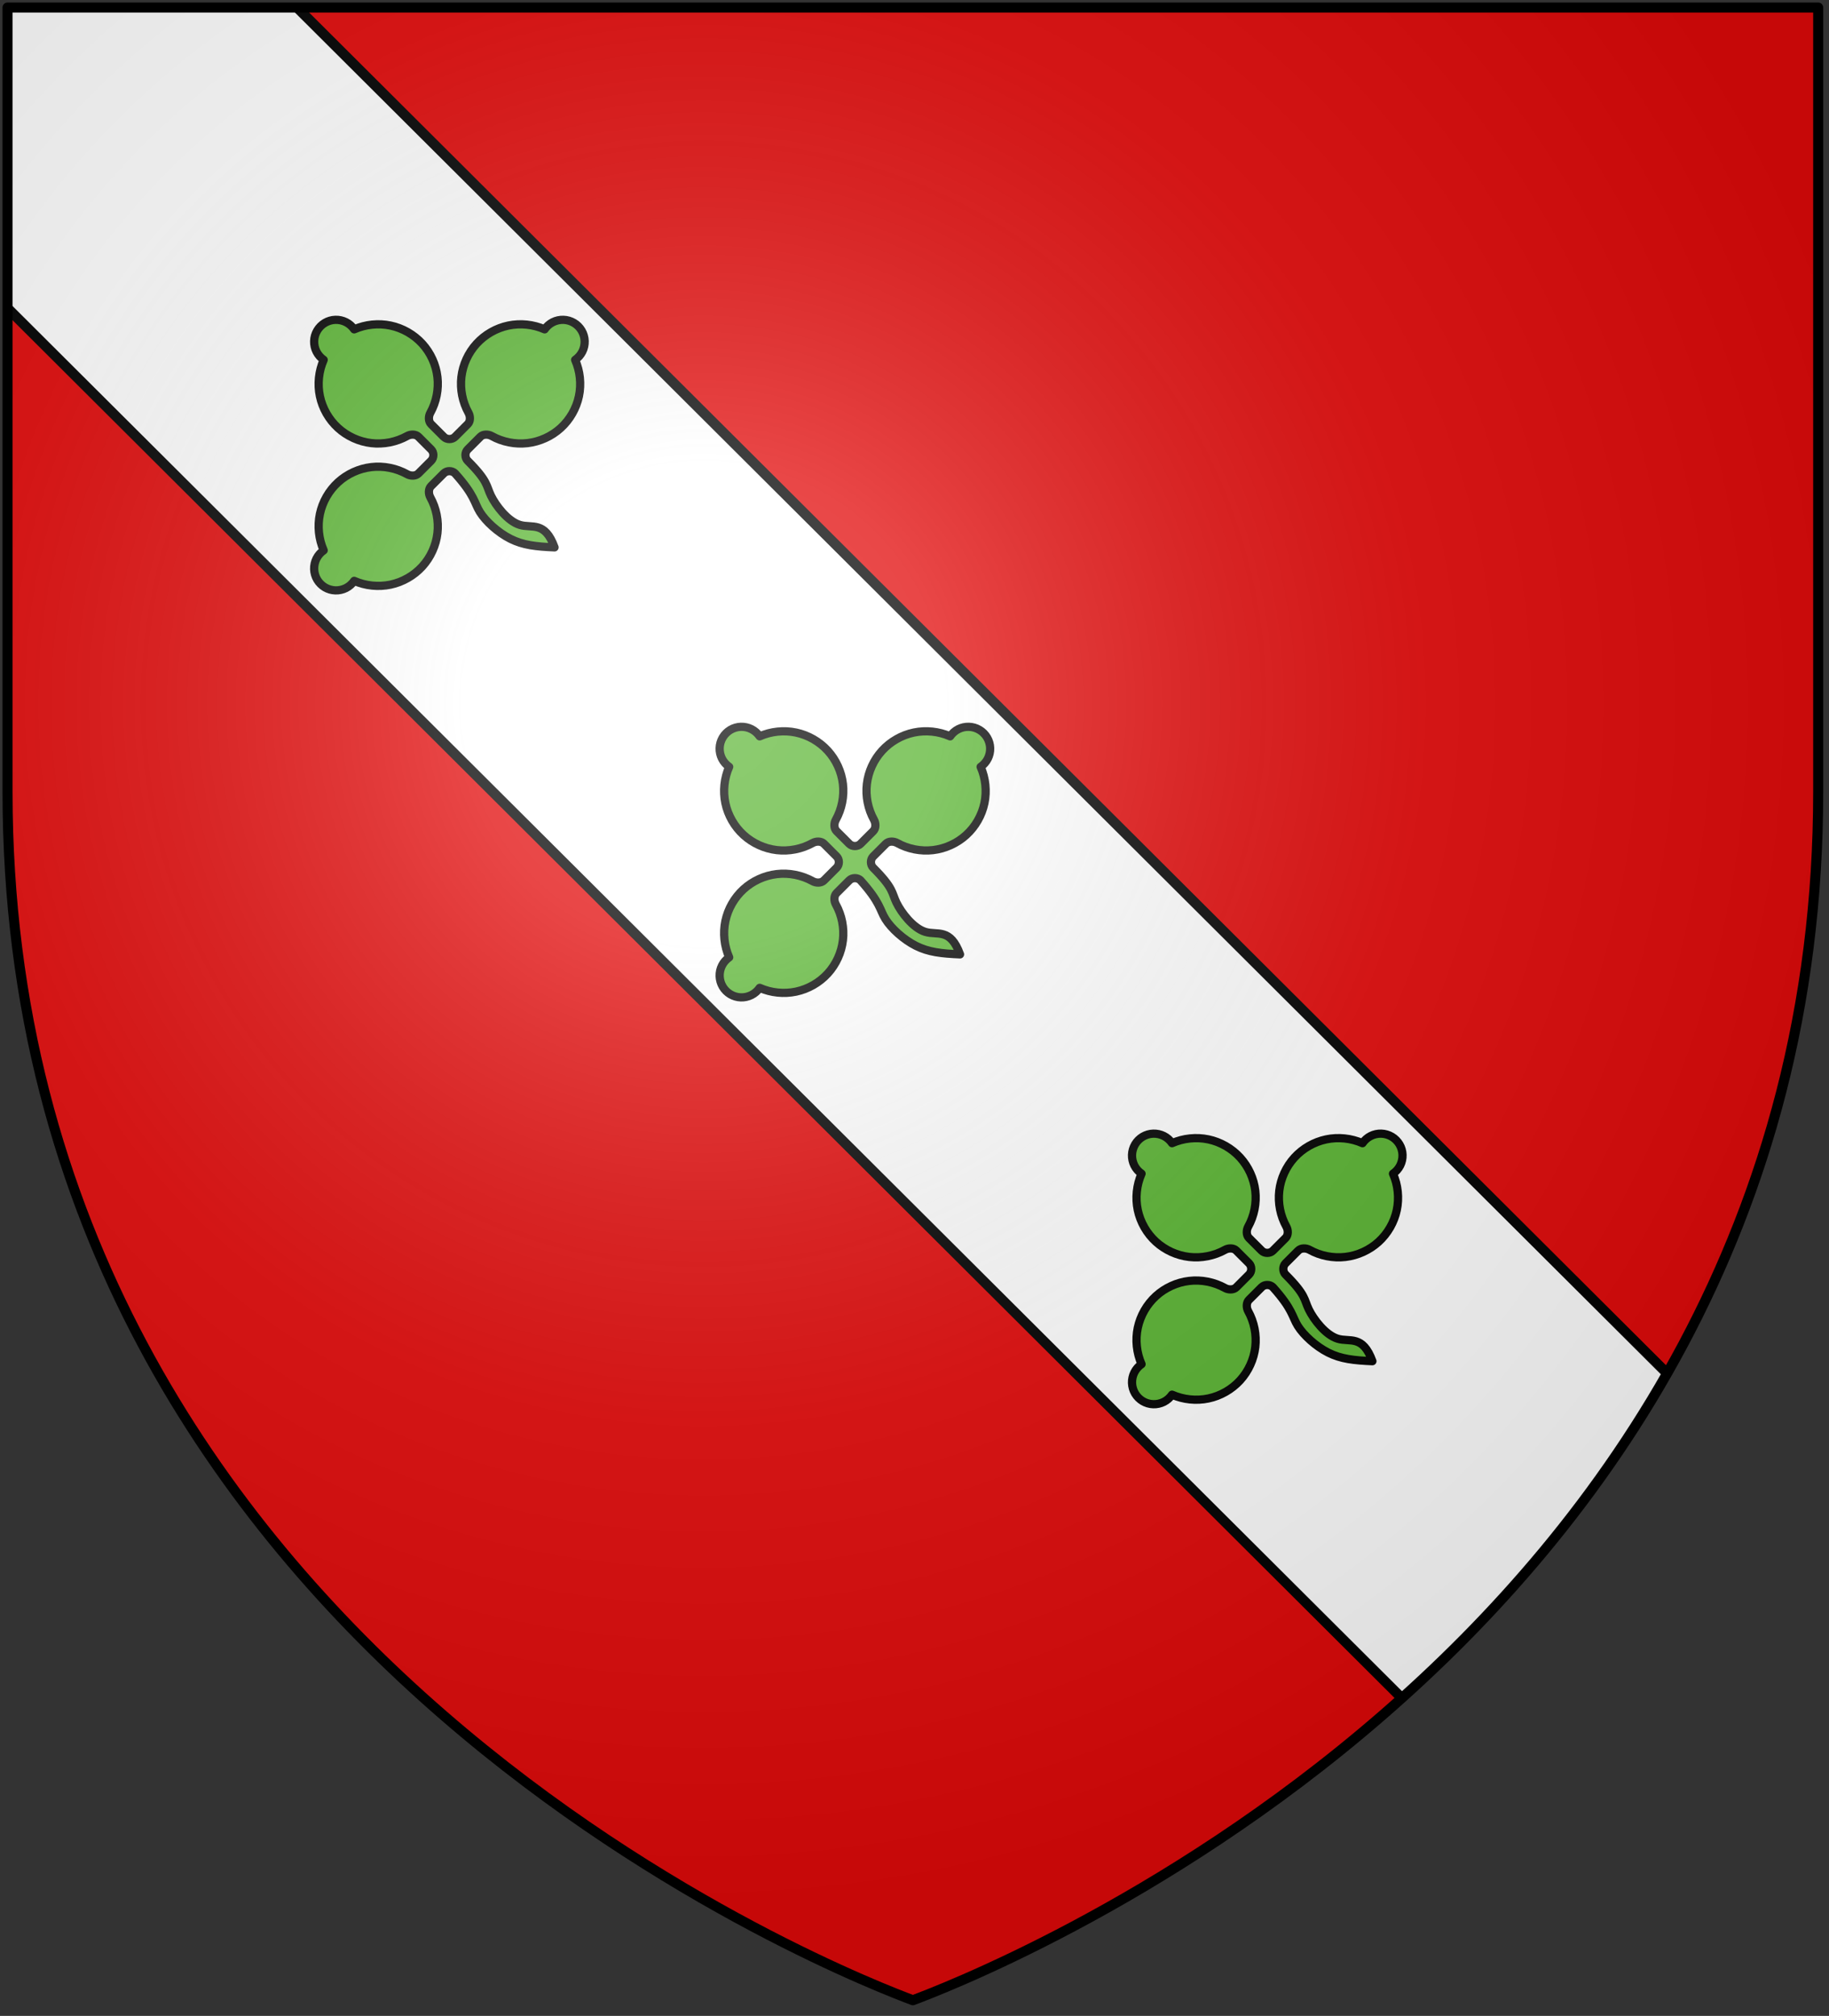 <?xml version="1.0" encoding="utf-8"?>
<svg width="363.87px" height="400.97px" viewBox="0 0 363.87 400.97" version="1.1" xmlns="http://www.w3.org/2000/svg" xmlns:xlink="http://www.w3.org/1999/xlink">
  <rect x="0" y="0" width="363.87" height="400.97" fill="#333333" stroke="none"/>
  <defs>
    <clipPath id="m">
      <path id="s" d="m1.5 1.5h360.22v155.97c0 172.69-171.1 237-180.11 240.38-9.005-3.385-180.11-67.692-180.11-240.38v-155.97z"/>
    </clipPath>
    <path id="b" clip-path="url(#m)" fill="none" d="M0,1.2 363.87,363.87"/>
    <path id="c" transform="matrix(.089 -.089 -.089 -.089 0 0)" fill="#5ab532" stroke="#000" stroke-linejoin="round" stroke-width="13" d="m320.39 141.7c-19.845 21.611-32.736 37.659-39.731 58.796s-8.094 47.363-4.169 64.104c3.925 16.74 12.875 23.995 15.39 70.995 0 6.642-5.957 12.598-12.598 12.598h-28.433c-6.212 0-11.714-5.791-13.421-11.765-5.377-18.816-16.789-35.883-32.121-48.013-15.331-12.131-34.582-19.325-54.123-20.223s-39.371 4.5-55.75 15.173c-16.38 10.674-29.309 26.622-36.389 44.866-5.699-1.068-11.668-0.677-17.175 1.127-5.508 1.804-10.555 5.021-14.517 9.252-3.962 4.232-6.839 9.478-8.278 15.093s-1.439 11.599 0 17.214 4.316 10.86 8.278 15.092c3.962 4.231 9.009 7.449 14.517 9.253 5.507 1.803 11.476 2.194 17.175 1.127 7.08 18.243 20.009 34.192 36.389 44.865 16.379 10.673 36.209 16.071 55.75 15.173s38.792-8.092 54.123-20.222c15.332-12.131 26.744-29.198 32.121-48.014 1.707-5.974 7.209-11.765 13.421-11.765h28.433c6.641 0 12.598 5.956 12.598 12.598v28.432c0 6.213-5.792 11.715-11.765 13.422-18.817 5.377-35.883 16.789-48.014 32.12-12.131 15.332-19.325 34.583-20.223 54.124-0.898 19.54 4.5 39.37 15.174 55.75 10.673 16.379 26.621 29.308 44.865 36.388-1.067 5.699-0.677 11.668 1.127 17.176s5.021 10.555 9.253 14.517c4.231 3.962 9.477 6.839 15.092 8.278 5.615 1.438 11.599 1.438 17.214 0 5.615-1.439 10.861-4.316 15.092-8.278 4.232-3.962 7.449-9.009 9.253-14.517s2.194-11.477 1.127-17.176c18.244-7.08 34.192-20.009 44.865-36.388 10.674-16.38 16.072-36.21 15.174-55.75-0.898-19.541-8.092-38.792-20.223-54.124-12.131-15.331-29.197-26.743-48.014-32.12-5.973-1.707-11.765-7.209-11.765-13.422v-28.432c0-6.642 5.957-12.598 12.598-12.598h28.433c6.212 0 11.714 5.791 13.421 11.765 5.377 18.816 16.789 35.883 32.121 48.014 15.331 12.13 34.582 19.324 54.123 20.222s39.371-4.5 55.75-15.173c16.38-10.673 29.309-26.622 36.389-44.865 5.699 1.067 11.668 0.676 17.175-1.127 5.508-1.804 10.555-5.022 14.517-9.253 3.962-4.232 6.839-9.477 8.278-15.092s1.439-11.599 0-17.214-4.316-10.861-8.278-15.093c-3.962-4.231-9.009-7.448-14.517-9.252-5.507-1.804-11.476-2.195-17.175-1.127-7.08-18.244-20.009-34.192-36.389-44.866-16.379-10.673-36.209-16.071-55.75-15.173s-38.792 8.092-54.123 20.223c-15.332 12.13-26.744 29.197-32.121 48.013-1.707 5.974-7.209 11.765-13.421 11.765h-28.433c-6.641 0-12.598-5.956-12.598-12.598 0.013-46.064-7.216-48.443-12.954-64.923-5.737-16.481-9.982-47.063-0.473-64.971 9.509-17.907 32.771-23.139 13.705-64.001z"/>
    <radialGradient id="a" cx="140" cy="140" r="240" gradientUnits="userSpaceOnUse">
      <stop stop-color="#fff" stop-opacity=".314" offset="0"/>
      <stop stop-color="#fff" stop-opacity=".25" offset=".2"/>
      <stop stop-color="#6b6b6b" stop-opacity=".125" offset=".6"/>
      <stop stop-opacity=".125" offset="1"/>
    </radialGradient>
  </defs>
  <use xlink:href="#s" fill="#e20909"/>
  <use xlink:href="#b" stroke="#000" stroke-width="85"/>
  <use xlink:href="#b" stroke="#fff" stroke-width="81"/>
  <use xlink:href="#c" transform="translate(175.09 230.95)"/>
  <use xlink:href="#c" transform="translate(257.13 311.87)"/>
  <use xlink:href="#c" transform="translate(94.42 150)"/>
  <use xlink:href="#s" fill="url(#a)" stroke="#000" stroke-width="2" stroke-linejoin="round"/>
</svg>
